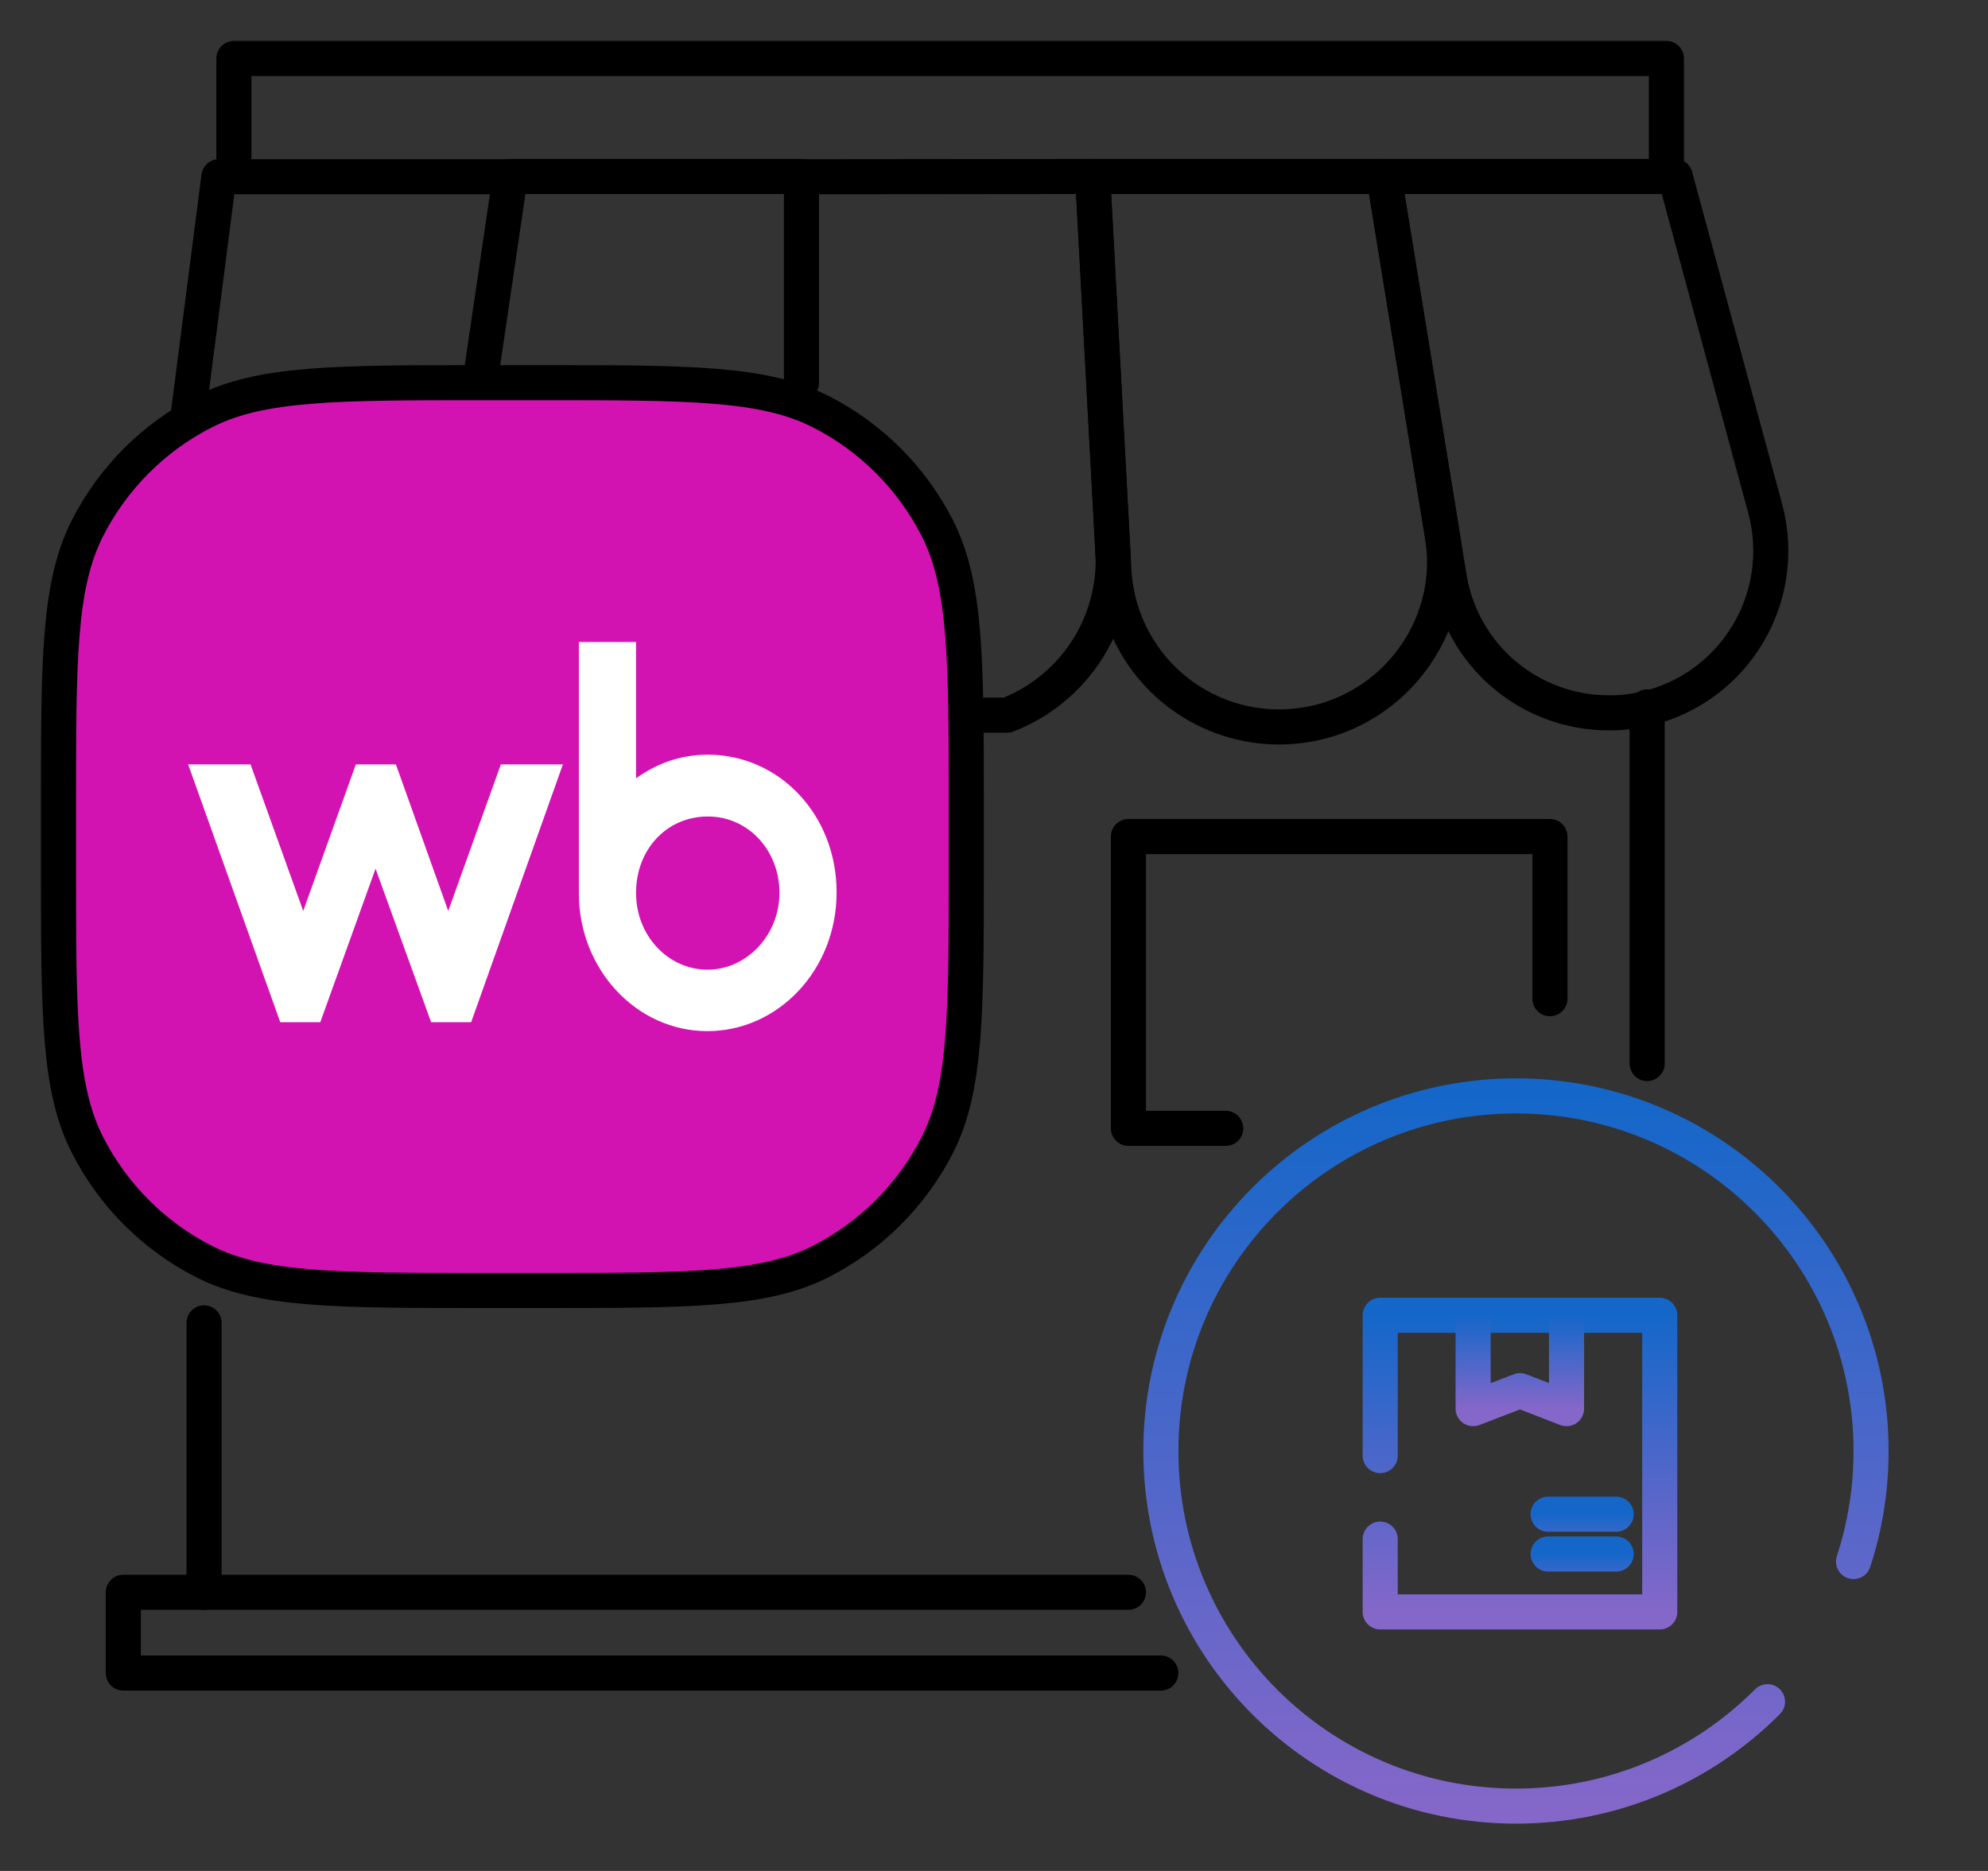 <svg width="34" height="32" viewBox="0 0 34 32" fill="none" xmlns="http://www.w3.org/2000/svg">
<rect x="0" y="0" width="34" height="32" fill="#333333" stroke="none"/>
<path d="M23.605 24.896V22.496H28.386V27.569H23.605V26.324" stroke="url(#paint0_linear_487_10228)" stroke-width="0.6" stroke-linecap="round" stroke-linejoin="round"/>
<path d="M25.194 22.496V24.093L25.996 23.785L26.792 24.093V22.496" stroke="url(#paint1_linear_487_10228)" stroke-width="0.6" stroke-linecap="round" stroke-linejoin="round"/>
<path d="M26.477 25.898H27.641" stroke="url(#paint2_linear_487_10228)" stroke-width="0.6" stroke-linecap="round" stroke-linejoin="round"/>
<path d="M26.477 26.579H27.641" stroke="url(#paint3_linear_487_10228)" stroke-width="0.6" stroke-linecap="round" stroke-linejoin="round"/>
<path d="M31.7 26.708C31.895 26.113 32 25.478 32 24.818C32 21.464 29.281 18.744 25.927 18.744C22.573 18.744 19.854 21.464 19.854 24.818C19.854 28.172 22.573 30.891 25.927 30.891C27.608 30.891 29.129 30.208 30.229 29.105" stroke="url(#paint4_linear_487_10228)" stroke-width="0.6" stroke-linecap="round" stroke-linejoin="round"/>
<path d="M26.508 17.081V14.308H19.299C19.299 14.752 19.299 17.82 19.299 19.299H20.963" stroke="black" stroke-width="0.6" stroke-miterlimit="10" stroke-linecap="round" stroke-linejoin="round"/>
<path d="M3.49 27.234V22.626" stroke="black" stroke-width="0.6" stroke-miterlimit="10" stroke-linecap="round" stroke-linejoin="round"/>
<path d="M19.853 28.615H2.109V27.234H19.299M28.171 12.09V18.19" stroke="black" stroke-width="0.6" stroke-miterlimit="10" stroke-linecap="round" stroke-linejoin="round"/>
<path d="M24.208 11.204C23.874 11.691 23.396 12.062 22.841 12.264C22.286 12.465 21.682 12.488 21.113 12.329C20.544 12.17 20.04 11.837 19.67 11.377C19.3 10.916 19.084 10.351 19.051 9.762L18.687 3.018H23.669L24.668 9.156C24.788 9.872 24.622 10.607 24.208 11.204Z" stroke="black" stroke-width="0.6" stroke-miterlimit="10" stroke-linecap="round" stroke-linejoin="round"/>
<path d="M8.208 6.545L8.726 3.023H3.744L3.218 7.1" stroke="black" stroke-width="0.6" stroke-miterlimit="10" stroke-linecap="round" stroke-linejoin="round"/>
<path d="M13.706 3.018H8.725" stroke="black" stroke-width="0.6" stroke-miterlimit="10" stroke-linecap="round" stroke-linejoin="round"/>
<path d="M13.707 6.545V3.023L18.688 3.018L19.033 9.442C19.033 9.495 19.039 9.55 19.039 9.604C19.036 9.982 18.958 10.356 18.809 10.704C18.66 11.051 18.443 11.365 18.17 11.628C17.898 11.89 17.576 12.096 17.224 12.232H16.842" stroke="black" stroke-width="0.6" stroke-miterlimit="10" stroke-linecap="round" stroke-linejoin="round"/>
<path d="M29.813 10.968C29.586 11.307 29.287 11.591 28.937 11.801C28.587 12.01 28.195 12.14 27.789 12.18C27.697 12.19 27.604 12.194 27.511 12.192C26.854 12.192 26.218 11.957 25.719 11.531C25.219 11.105 24.887 10.514 24.784 9.865L23.669 3.018H28.65L30.189 8.696C30.293 9.079 30.313 9.481 30.248 9.873C30.184 10.265 30.035 10.639 29.813 10.968Z" stroke="black" stroke-width="0.6" stroke-miterlimit="10" stroke-linecap="round" stroke-linejoin="round"/>
<path d="M28.5 3V1H4L4 3" stroke="black" stroke-width="0.6" stroke-miterlimit="10" stroke-linecap="round" stroke-linejoin="round"/>
<path d="M1 13.835C1 11.282 1 10.008 1.497 9.032C1.933 8.175 2.63 7.478 3.487 7.042C4.462 6.545 5.737 6.545 8.29 6.545H9.238C11.789 6.545 13.064 6.545 14.039 7.042C14.896 7.478 15.593 8.175 16.03 9.032C16.526 10.008 16.526 11.282 16.526 13.835V14.784C16.526 17.334 16.526 18.611 16.03 19.586C15.593 20.441 14.896 21.138 14.039 21.575C13.064 22.072 11.789 22.072 9.237 22.072H8.288C5.737 22.072 4.461 22.072 3.486 21.575C2.63 21.138 1.933 20.441 1.497 19.584C1 18.609 1 17.334 1 14.782V13.835Z" fill="#D313B1" stroke="black" stroke-width="0.6" stroke-linecap="round" stroke-linejoin="round"/>
<path d="M12.105 12.908C11.646 12.908 11.232 13.056 10.878 13.312V10.981H9.9V15.277C9.9 16.584 10.889 17.636 12.098 17.636C13.308 17.636 14.308 16.59 14.308 15.265C14.31 13.94 13.331 12.908 12.105 12.908ZM7.666 15.581L6.771 13.074H6.086L5.186 15.581L4.285 13.074H3.218L4.793 17.483H5.478L6.423 14.857L7.373 17.483H8.058L9.627 13.074H8.566L7.666 15.581ZM12.1 16.585C11.437 16.585 10.878 16.015 10.878 15.271C10.878 14.528 11.403 13.965 12.105 13.965C12.806 13.965 13.331 14.553 13.331 15.271C13.331 15.992 12.773 16.585 12.1 16.585Z" fill="white"/>
<defs>
<linearGradient id="paint0_linear_487_10228" x1="25.995" y1="22.496" x2="25.995" y2="27.569" gradientUnits="userSpaceOnUse">
<stop stop-color="#1467C9"/>
<stop offset="1" stop-color="#8467C9"/>
</linearGradient>
<linearGradient id="paint1_linear_487_10228" x1="25.993" y1="22.496" x2="25.993" y2="24.093" gradientUnits="userSpaceOnUse">
<stop stop-color="#1467C9"/>
<stop offset="1" stop-color="#8467C9"/>
</linearGradient>
<linearGradient id="paint2_linear_487_10228" x1="27.059" y1="25.898" x2="27.059" y2="26.898" gradientUnits="userSpaceOnUse">
<stop stop-color="#1467C9"/>
<stop offset="1" stop-color="#8467C9"/>
</linearGradient>
<linearGradient id="paint3_linear_487_10228" x1="27.059" y1="26.579" x2="27.059" y2="27.579" gradientUnits="userSpaceOnUse">
<stop stop-color="#1467C9"/>
<stop offset="1" stop-color="#8467C9"/>
</linearGradient>
<linearGradient id="paint4_linear_487_10228" x1="25.927" y1="18.744" x2="25.927" y2="30.891" gradientUnits="userSpaceOnUse">
<stop stop-color="#1467C9"/>
<stop offset="1" stop-color="#8467C9"/>
</linearGradient>
</defs>
</svg>
